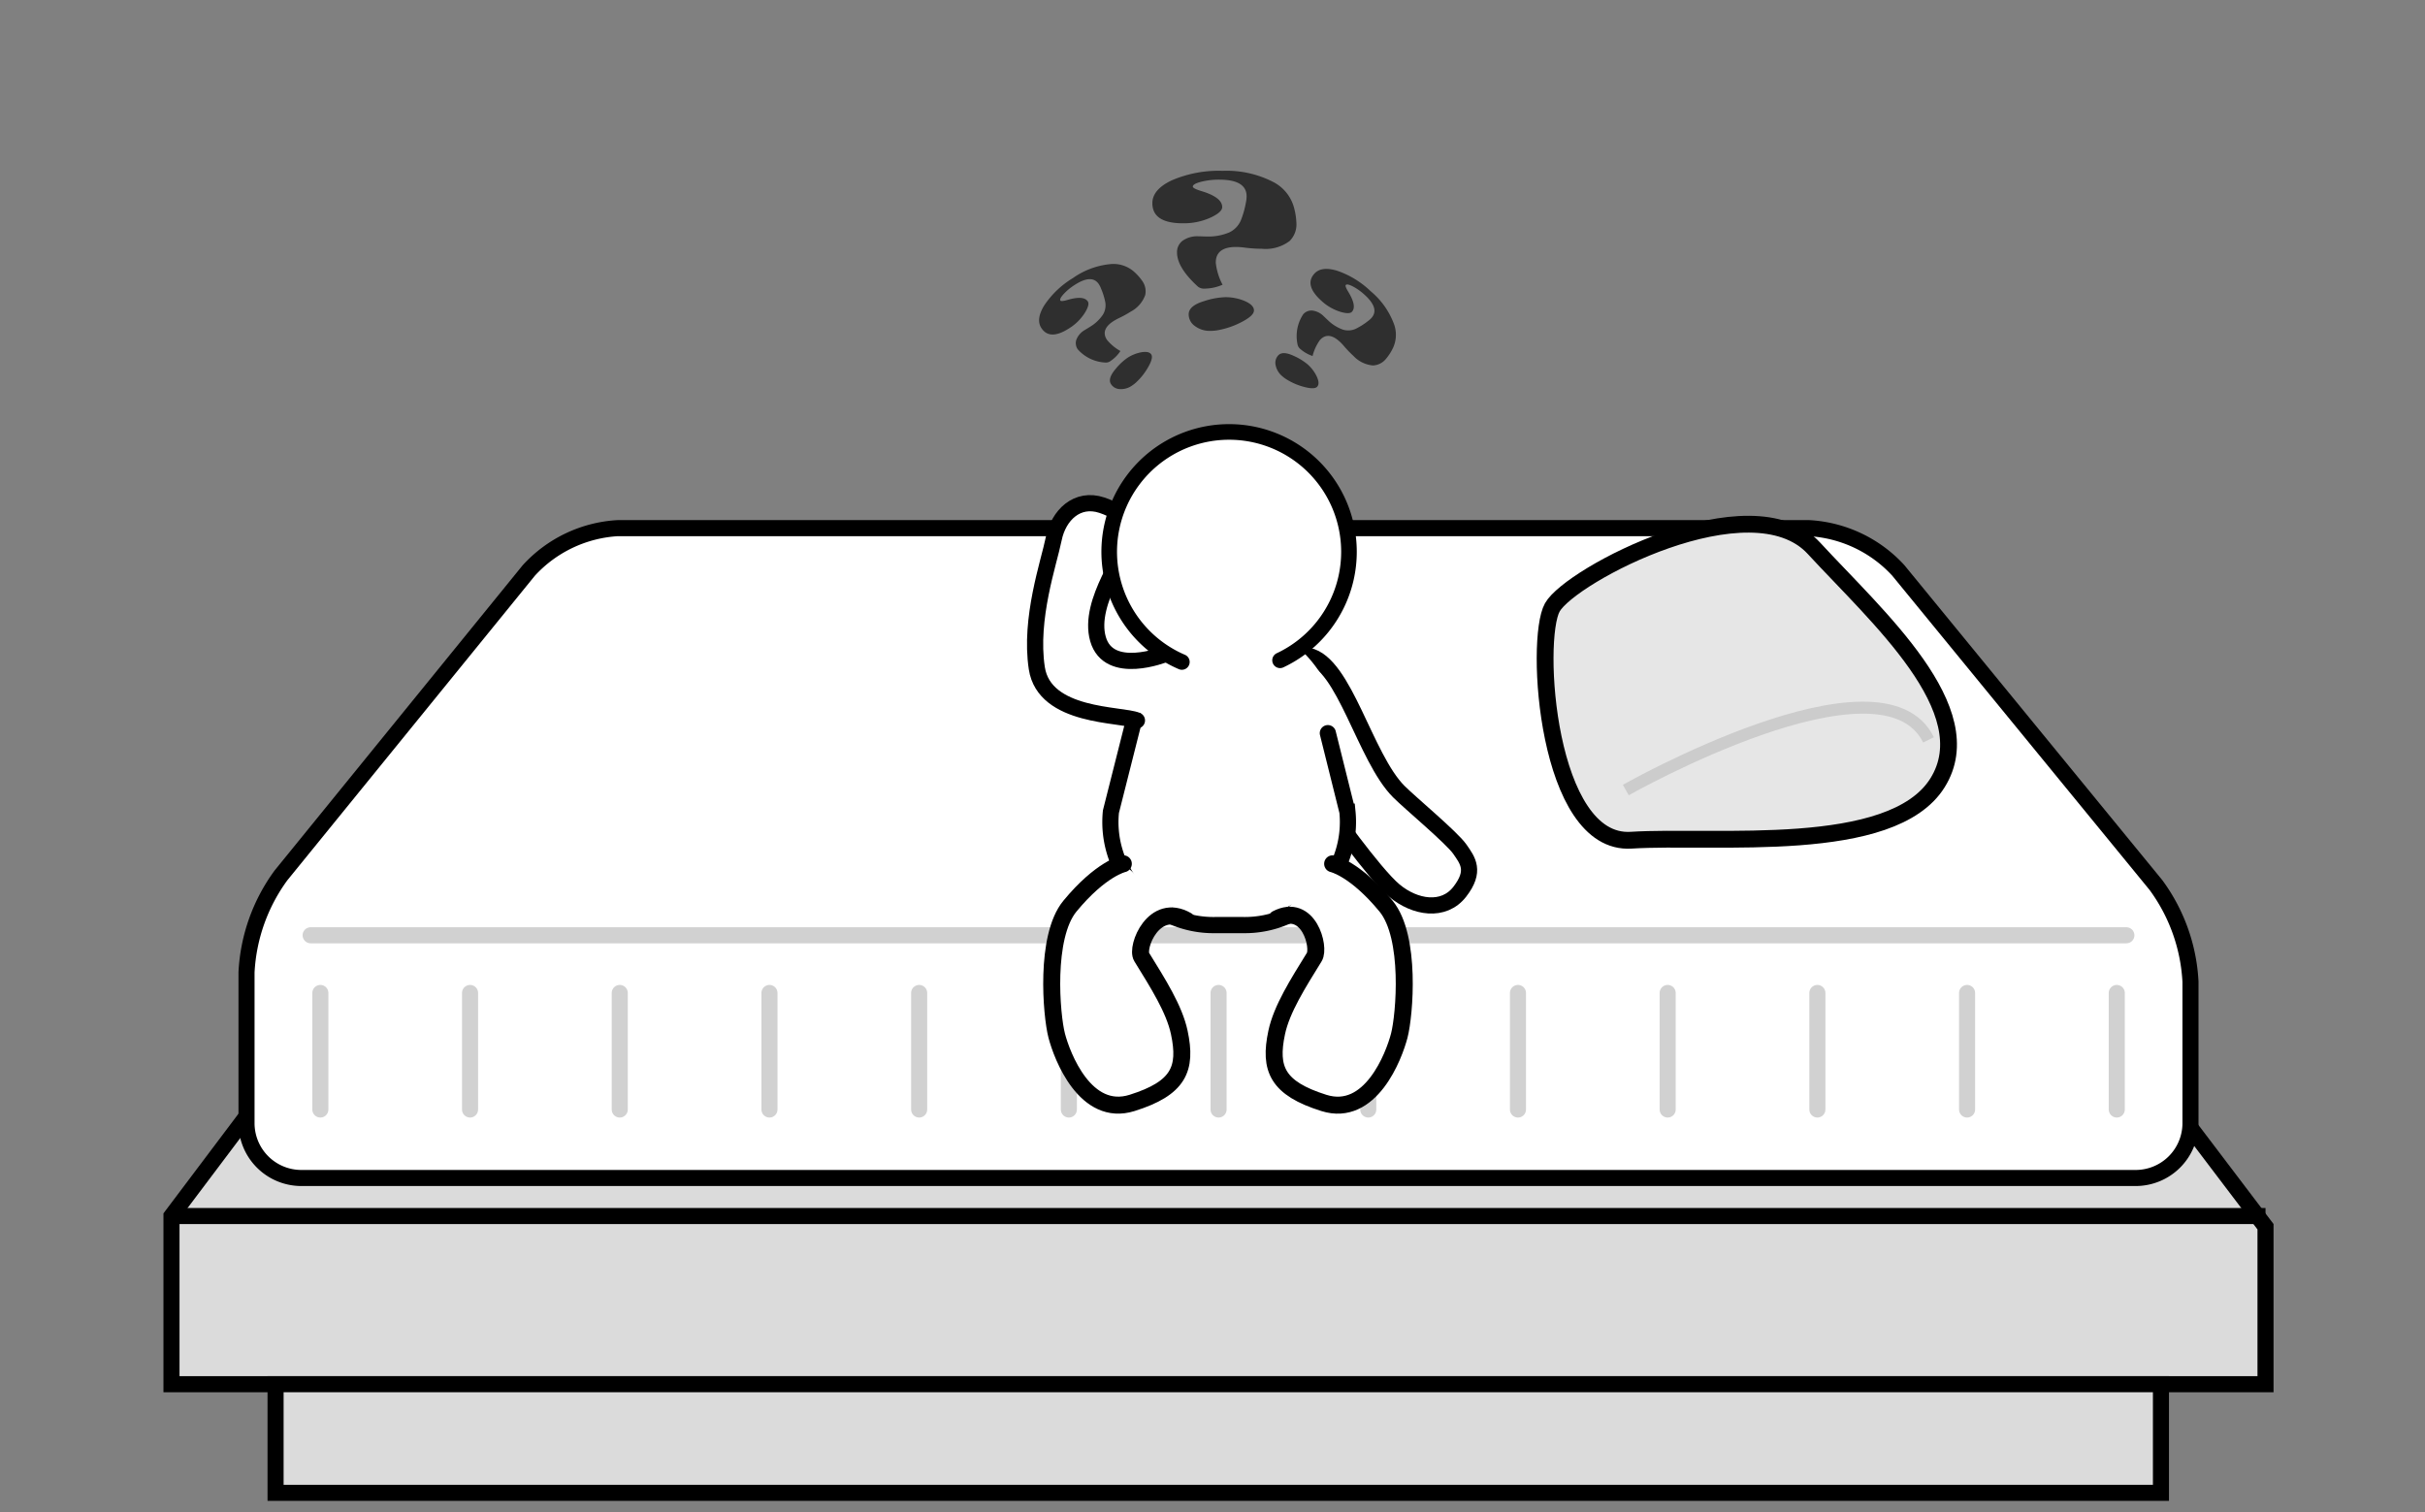 <svg xmlns="http://www.w3.org/2000/svg" width="202" height="126" viewBox="0 0 202 126">
  <rect x="0" y="0" width="202" height="126" fill="#808080" stroke="none"/>
  <g id="Group_218" data-name="Group 218" transform="translate(-701.715 -479)">
    <g id="Group_217" data-name="Group 217">
      <g id="Component_34_1" data-name="Component 34 – 1" transform="translate(716 493.233)">
        <g id="Group_104" data-name="Group 104" transform="translate(-0.67 29.097)">
          <path id="Path_36" data-name="Path 36" d="M.67,71.99H175.1V58.87L146.67,21.38H28.22L.67,57.98Z" fill="#dbdbdb" stroke="#000" stroke-miterlimit="10" stroke-width="1.338"/>
          <g id="Group_39" data-name="Group 39">
            <path id="Path_37" data-name="Path 37" d="M6.92,50.26a4.567,4.567,0,0,0,4.55,4.55H164.3a4.567,4.567,0,0,0,4.55-4.55V38.47a14.885,14.885,0,0,0-2.88-8.07L144.51,4.19A10.92,10.92,0,0,0,137.07.67H37.85A10.885,10.885,0,0,0,30.43,4.2L9.79,29.6a14.934,14.934,0,0,0-2.87,8.08Z" fill="#fff"/>
            <path id="Path_38" data-name="Path 38" d="M6.92,50.26a4.567,4.567,0,0,0,4.55,4.55H164.3a4.567,4.567,0,0,0,4.55-4.55V38.47a14.885,14.885,0,0,0-2.88-8.07L144.51,4.19A10.92,10.92,0,0,0,137.07.67H37.85A10.885,10.885,0,0,0,30.43,4.2L9.79,29.6a14.934,14.934,0,0,0-2.87,8.08Z" fill="none" stroke="#000" stroke-miterlimit="10" stroke-width="1.338"/>
          </g>
          <line id="Line_32" data-name="Line 32" x2="174.43" transform="translate(0.67 57.98)" fill="none" stroke="#000" stroke-miterlimit="10" stroke-width="1.338"/>
          <g id="Group_40" data-name="Group 40">
            <rect id="Rectangle_16" data-name="Rectangle 16" width="157.05" height="9.05" transform="translate(9.34 71.99)" fill="#dbdbdb" stroke="#000" stroke-miterlimit="10" stroke-width="1.338"/>
          </g>
          <line id="Line_33" data-name="Line 33" x2="151.25" transform="translate(12.26 34.59)" fill="none" stroke="#d1d1d1" stroke-linecap="round" stroke-miterlimit="10" stroke-width="1.338"/>
          <g id="Group_41" data-name="Group 41" transform="translate(0 1.605)">
            <line id="Line_34" data-name="Line 34" y2="9.71" transform="translate(13.07 37.79)" fill="none" stroke="#d1d1d1" stroke-linecap="round" stroke-miterlimit="10" stroke-width="1.338"/>
            <line id="Line_35" data-name="Line 35" y2="9.71" transform="translate(25.54 37.79)" fill="none" stroke="#d1d1d1" stroke-linecap="round" stroke-miterlimit="10" stroke-width="1.338"/>
            <line id="Line_36" data-name="Line 36" y2="9.71" transform="translate(38.01 37.79)" fill="none" stroke="#d1d1d1" stroke-linecap="round" stroke-miterlimit="10" stroke-width="1.338"/>
            <line id="Line_37" data-name="Line 37" y2="9.71" transform="translate(50.48 37.79)" fill="none" stroke="#d1d1d1" stroke-linecap="round" stroke-miterlimit="10" stroke-width="1.338"/>
            <line id="Line_38" data-name="Line 38" y2="9.71" transform="translate(62.95 37.79)" fill="none" stroke="#d1d1d1" stroke-linecap="round" stroke-miterlimit="10" stroke-width="1.338"/>
            <line id="Line_39" data-name="Line 39" y2="9.71" transform="translate(75.42 37.79)" fill="none" stroke="#d1d1d1" stroke-linecap="round" stroke-miterlimit="10" stroke-width="1.338"/>
            <line id="Line_40" data-name="Line 40" y2="9.71" transform="translate(87.89 37.79)" fill="none" stroke="#d1d1d1" stroke-linecap="round" stroke-miterlimit="10" stroke-width="1.338"/>
            <line id="Line_41" data-name="Line 41" y2="9.71" transform="translate(100.36 37.79)" fill="none" stroke="#d1d1d1" stroke-linecap="round" stroke-miterlimit="10" stroke-width="1.338"/>
            <line id="Line_42" data-name="Line 42" y2="9.71" transform="translate(112.83 37.79)" fill="none" stroke="#d1d1d1" stroke-linecap="round" stroke-miterlimit="10" stroke-width="1.338"/>
            <line id="Line_43" data-name="Line 43" y2="9.71" transform="translate(125.3 37.79)" fill="none" stroke="#d1d1d1" stroke-linecap="round" stroke-miterlimit="10" stroke-width="1.338"/>
            <line id="Line_44" data-name="Line 44" y2="9.71" transform="translate(137.77 37.79)" fill="none" stroke="#d1d1d1" stroke-linecap="round" stroke-miterlimit="10" stroke-width="1.338"/>
            <line id="Line_45" data-name="Line 45" y2="9.71" transform="translate(150.24 37.79)" fill="none" stroke="#d1d1d1" stroke-linecap="round" stroke-miterlimit="10" stroke-width="1.338"/>
            <line id="Line_46" data-name="Line 46" y2="9.71" transform="translate(162.71 37.79)" fill="none" stroke="#d1d1d1" stroke-linecap="round" stroke-miterlimit="10" stroke-width="1.338"/>
          </g>
        </g>
        <g id="Group_100" data-name="Group 100" transform="translate(-711.069 -478.233)">
          <g id="Group_96" data-name="Group 96" transform="translate(777.333 499.35)">
            <g id="Group_74" data-name="Group 74">
              <path id="Path_61" data-name="Path 61" d="M28.44,19.29c3,.6,4.7,8.48,7.53,11.31.96.96,4.41,3.83,5.08,4.79s1.34,1.82,0,3.55-3.74,1.34-5.46-.1-5.56-6.9-5.56-6.9-3.36-7.29-3.64-8.44S23.89,18.38,28.44,19.29Z" fill="#fff" stroke="#000" stroke-linecap="round" stroke-miterlimit="10" stroke-width="1.348"/>
              <g id="Group_72" data-name="Group 72">
                <path id="Path_62" data-name="Path 62" d="M31.69,32.27a8.587,8.587,0,0,1-8.68,9.45H20.67a8.582,8.582,0,0,1-8.68-9.45l.55-6.54c.44-5.2,4.62-9.45,9.3-9.45s8.86,4.25,9.3,9.45Z" fill="#fff"/>
                <path id="Path_63" data-name="Path 63" d="M30.06,25.73l1.63,6.54a8.587,8.587,0,0,1-8.68,9.45H20.67a8.582,8.582,0,0,1-8.68-9.45l1.958-7.75" fill="none" stroke="#000" stroke-linecap="round" stroke-miterlimit="10" stroke-width="1.348"/>
                <path id="Path_84" data-name="Path 84" d="M13.485,7.38S10.741,11.592,8.2,9.539,6.108,2.08,5.418,1.24,4.128-.4,2.058.223s-2.48,2.751-1.67,4.6,2.137,6.6,5.027,9.625,7.943-.915,9.33-1.219" transform="matrix(0.819, 0.574, -0.574, 0.819, 9.674, 5.372)" fill="#fff" stroke="#000" stroke-linecap="round" stroke-miterlimit="10" stroke-width="1.348"/>
              </g>
              <g id="Group_73" data-name="Group 73">
                <g id="Ellipse_7_1_" transform="translate(1.569)">
                  <path id="Path_64" data-name="Path 64" d="M16.33,19.8a9.986,9.986,0,1,1,8.18-.14" fill="#fff" stroke="#000" stroke-linecap="round" stroke-miterlimit="10" stroke-width="1.3"/>
                </g>
              </g>
            </g>
            <path id="Path_65" data-name="Path 65" d="M17.674,32.228s-1.714-.838-5.684.042c-3.22.72-6.79,6.18-7.5,7.81s-2.32,6.86,1.49,8.29,5.35.59,6.71-2.2c.879-1.8,1.121-4.318,1.406-6.888.1-.931,3.649-3.021,4.838-.066" transform="matrix(0.788, -0.616, 0.616, 0.788, -20.756, 22.104)" fill="#fff" stroke="#000" stroke-linecap="round" stroke-miterlimit="10" stroke-width="1.415"/>
            <path id="Path_83" data-name="Path 83" d="M14.134,16.828s-1.714.838-5.684-.042c-3.22-.72-6.79-6.18-7.5-7.81S-1.37,2.116,2.44.686,7.79.1,9.15,2.886c.879,1.8,1.121,4.318,1.406,6.888.1.931,3.171,3.3,4.424.574" transform="matrix(-0.788, -0.616, 0.616, -0.788, 31.23, 58.581)" fill="#fff" stroke="#000" stroke-linecap="round" stroke-miterlimit="10" stroke-width="1.415"/>
          </g>
          <g id="Group_97" data-name="Group 97" transform="translate(-943 2)">
            <path id="Path_86" data-name="Path 86" d="M5.773-8.417a1.936,1.936,0,0,1-.564,1.494A3.305,3.305,0,0,1,2.9-6.275a11.574,11.574,0,0,1-1.461-.1,5.567,5.567,0,0,0-.7-.05q-1.444,0-1.652.971A1.741,1.741,0,0,0-.942-5.1,5.076,5.076,0,0,0-.378-3.279a3.871,3.871,0,0,1-1.461.324.839.839,0,0,1-.581-.158Q-4.171-4.707-4.171-5.968A1.178,1.178,0,0,1-3.7-6.948a2.1,2.1,0,0,1,1.316-.365q.108,0,.324.008t.324.008a4.474,4.474,0,0,0,1.917-.34,1.963,1.963,0,0,0,.963-1,7.528,7.528,0,0,0,.432-1.544,2.343,2.343,0,0,0,.05-.457q0-1.395-2.274-1.395a6.04,6.04,0,0,0-1.523.178q-.685.178-.685.4,0,.158.714.374,1.735.523,1.735,1.336,0,.407-.913.847a5.382,5.382,0,0,1-2.357.5q-2.548,0-2.548-1.677,0-1.129,1.6-1.893a9.872,9.872,0,0,1,4.25-.8,8.465,8.465,0,0,1,4.159.9A3.406,3.406,0,0,1,5.532-9.845,5.534,5.534,0,0,1,5.773-8.417ZM2.237-1.137q0,.44-1.038.971A6.856,6.856,0,0,1-.668.49a3.4,3.4,0,0,1-.7.075A2.063,2.063,0,0,1-2.7.149a1.181,1.181,0,0,1-.5-.963q0-.714,1.287-1.1A6.24,6.24,0,0,1-.145-2.241a4.144,4.144,0,0,1,1.569.3Q2.237-1.6,2.237-1.137Z" transform="translate(1742 489)" fill="rgba(39,39,39,0.91)"/>
            <path id="Path_85" data-name="Path 85" d="M4.415-6.437a1.48,1.48,0,0,1-.432,1.143,2.528,2.528,0,0,1-1.765.5A8.851,8.851,0,0,1,1.1-4.875a4.257,4.257,0,0,0-.533-.038q-1.1,0-1.263.743A1.331,1.331,0,0,0-.72-3.9a3.881,3.881,0,0,0,.432,1.39,2.96,2.96,0,0,1-1.117.248A.642.642,0,0,1-1.85-2.38,3.282,3.282,0,0,1-3.19-4.564a.9.9,0,0,1,.359-.749,1.6,1.6,0,0,1,1.006-.279q.083,0,.248.006t.248.006A3.421,3.421,0,0,0,.136-5.84a1.5,1.5,0,0,0,.736-.768A5.756,5.756,0,0,0,1.2-7.789a1.791,1.791,0,0,0,.038-.349Q1.241-9.2-.5-9.2a4.619,4.619,0,0,0-1.165.136q-.524.136-.524.308,0,.121.546.286,1.327.4,1.327,1.022,0,.311-.7.647a4.115,4.115,0,0,1-1.8.381q-1.949,0-1.949-1.282,0-.863,1.225-1.447a7.549,7.549,0,0,1,3.25-.609,6.473,6.473,0,0,1,3.18.692A2.6,2.6,0,0,1,4.231-7.528,4.232,4.232,0,0,1,4.415-6.437ZM1.711-.87q0,.336-.793.743a5.243,5.243,0,0,1-1.428.5,2.6,2.6,0,0,1-.533.057A1.577,1.577,0,0,1-2.066.114a.9.9,0,0,1-.381-.736q0-.546.984-.844A4.772,4.772,0,0,1-.111-1.714a3.169,3.169,0,0,1,1.2.229Q1.711-1.225,1.711-.87Z" transform="translate(1747.654 493.716) rotate(42)" fill="rgba(39,39,39,0.91)"/>
            <path id="Path_87" data-name="Path 87" d="M4.415-6.437a1.48,1.48,0,0,1-.432,1.143,2.528,2.528,0,0,1-1.765.5A8.851,8.851,0,0,1,1.1-4.875a4.257,4.257,0,0,0-.533-.038q-1.1,0-1.263.743A1.331,1.331,0,0,0-.72-3.9a3.881,3.881,0,0,0,.432,1.39,2.96,2.96,0,0,1-1.117.248A.642.642,0,0,1-1.85-2.38,3.282,3.282,0,0,1-3.19-4.564a.9.9,0,0,1,.359-.749,1.6,1.6,0,0,1,1.006-.279q.083,0,.248.006t.248.006A3.421,3.421,0,0,0,.136-5.84a1.5,1.5,0,0,0,.736-.768A5.756,5.756,0,0,0,1.2-7.789a1.791,1.791,0,0,0,.038-.349Q1.241-9.2-.5-9.2a4.619,4.619,0,0,0-1.165.136q-.524.136-.524.308,0,.121.546.286,1.327.4,1.327,1.022,0,.311-.7.647a4.115,4.115,0,0,1-1.8.381q-1.949,0-1.949-1.282,0-.863,1.225-1.447a7.549,7.549,0,0,1,3.25-.609,6.473,6.473,0,0,1,3.18.692A2.6,2.6,0,0,1,4.231-7.528,4.232,4.232,0,0,1,4.415-6.437ZM1.711-.87q0,.336-.793.743a5.243,5.243,0,0,1-1.428.5,2.6,2.6,0,0,1-.533.057A1.577,1.577,0,0,1-2.066.114a.9.9,0,0,1-.381-.736q0-.546.984-.844A4.772,4.772,0,0,1-.111-1.714a3.169,3.169,0,0,1,1.2.229Q1.711-1.225,1.711-.87Z" transform="matrix(0.839, -0.545, 0.545, 0.839, 1734.723, 493.193)" fill="rgba(39,39,39,0.91)"/>
          </g>
        </g>
      </g>
      <g id="Group_192" data-name="Group 192" transform="translate(-0.857 -0.104)">
        <path id="Union_1" data-name="Union 1" d="M22.387,2C17.164-3.669,2.115,4.234.6,6.926s-.462,19.842,6.566,19.4,21.711,1.306,25.516-4.775S27.609,7.672,22.387,2Z" transform="translate(831.28 522.777)" fill="#e6e6e6" stroke="#000" stroke-linecap="round" stroke-miterlimit="10" stroke-width="1.4"/>
        <path id="Path_116" data-name="Path 116" d="M522.456,535.962s21.337-12.086,25.217-4.178" transform="translate(315.543 8.96)" fill="none" stroke="#ccc" stroke-width="1"/>
      </g>
    </g>
    <rect id="Rectangle_47" data-name="Rectangle 47" width="202" height="126" transform="translate(701.715 479)" fill="none"/>
  </g>
</svg>
